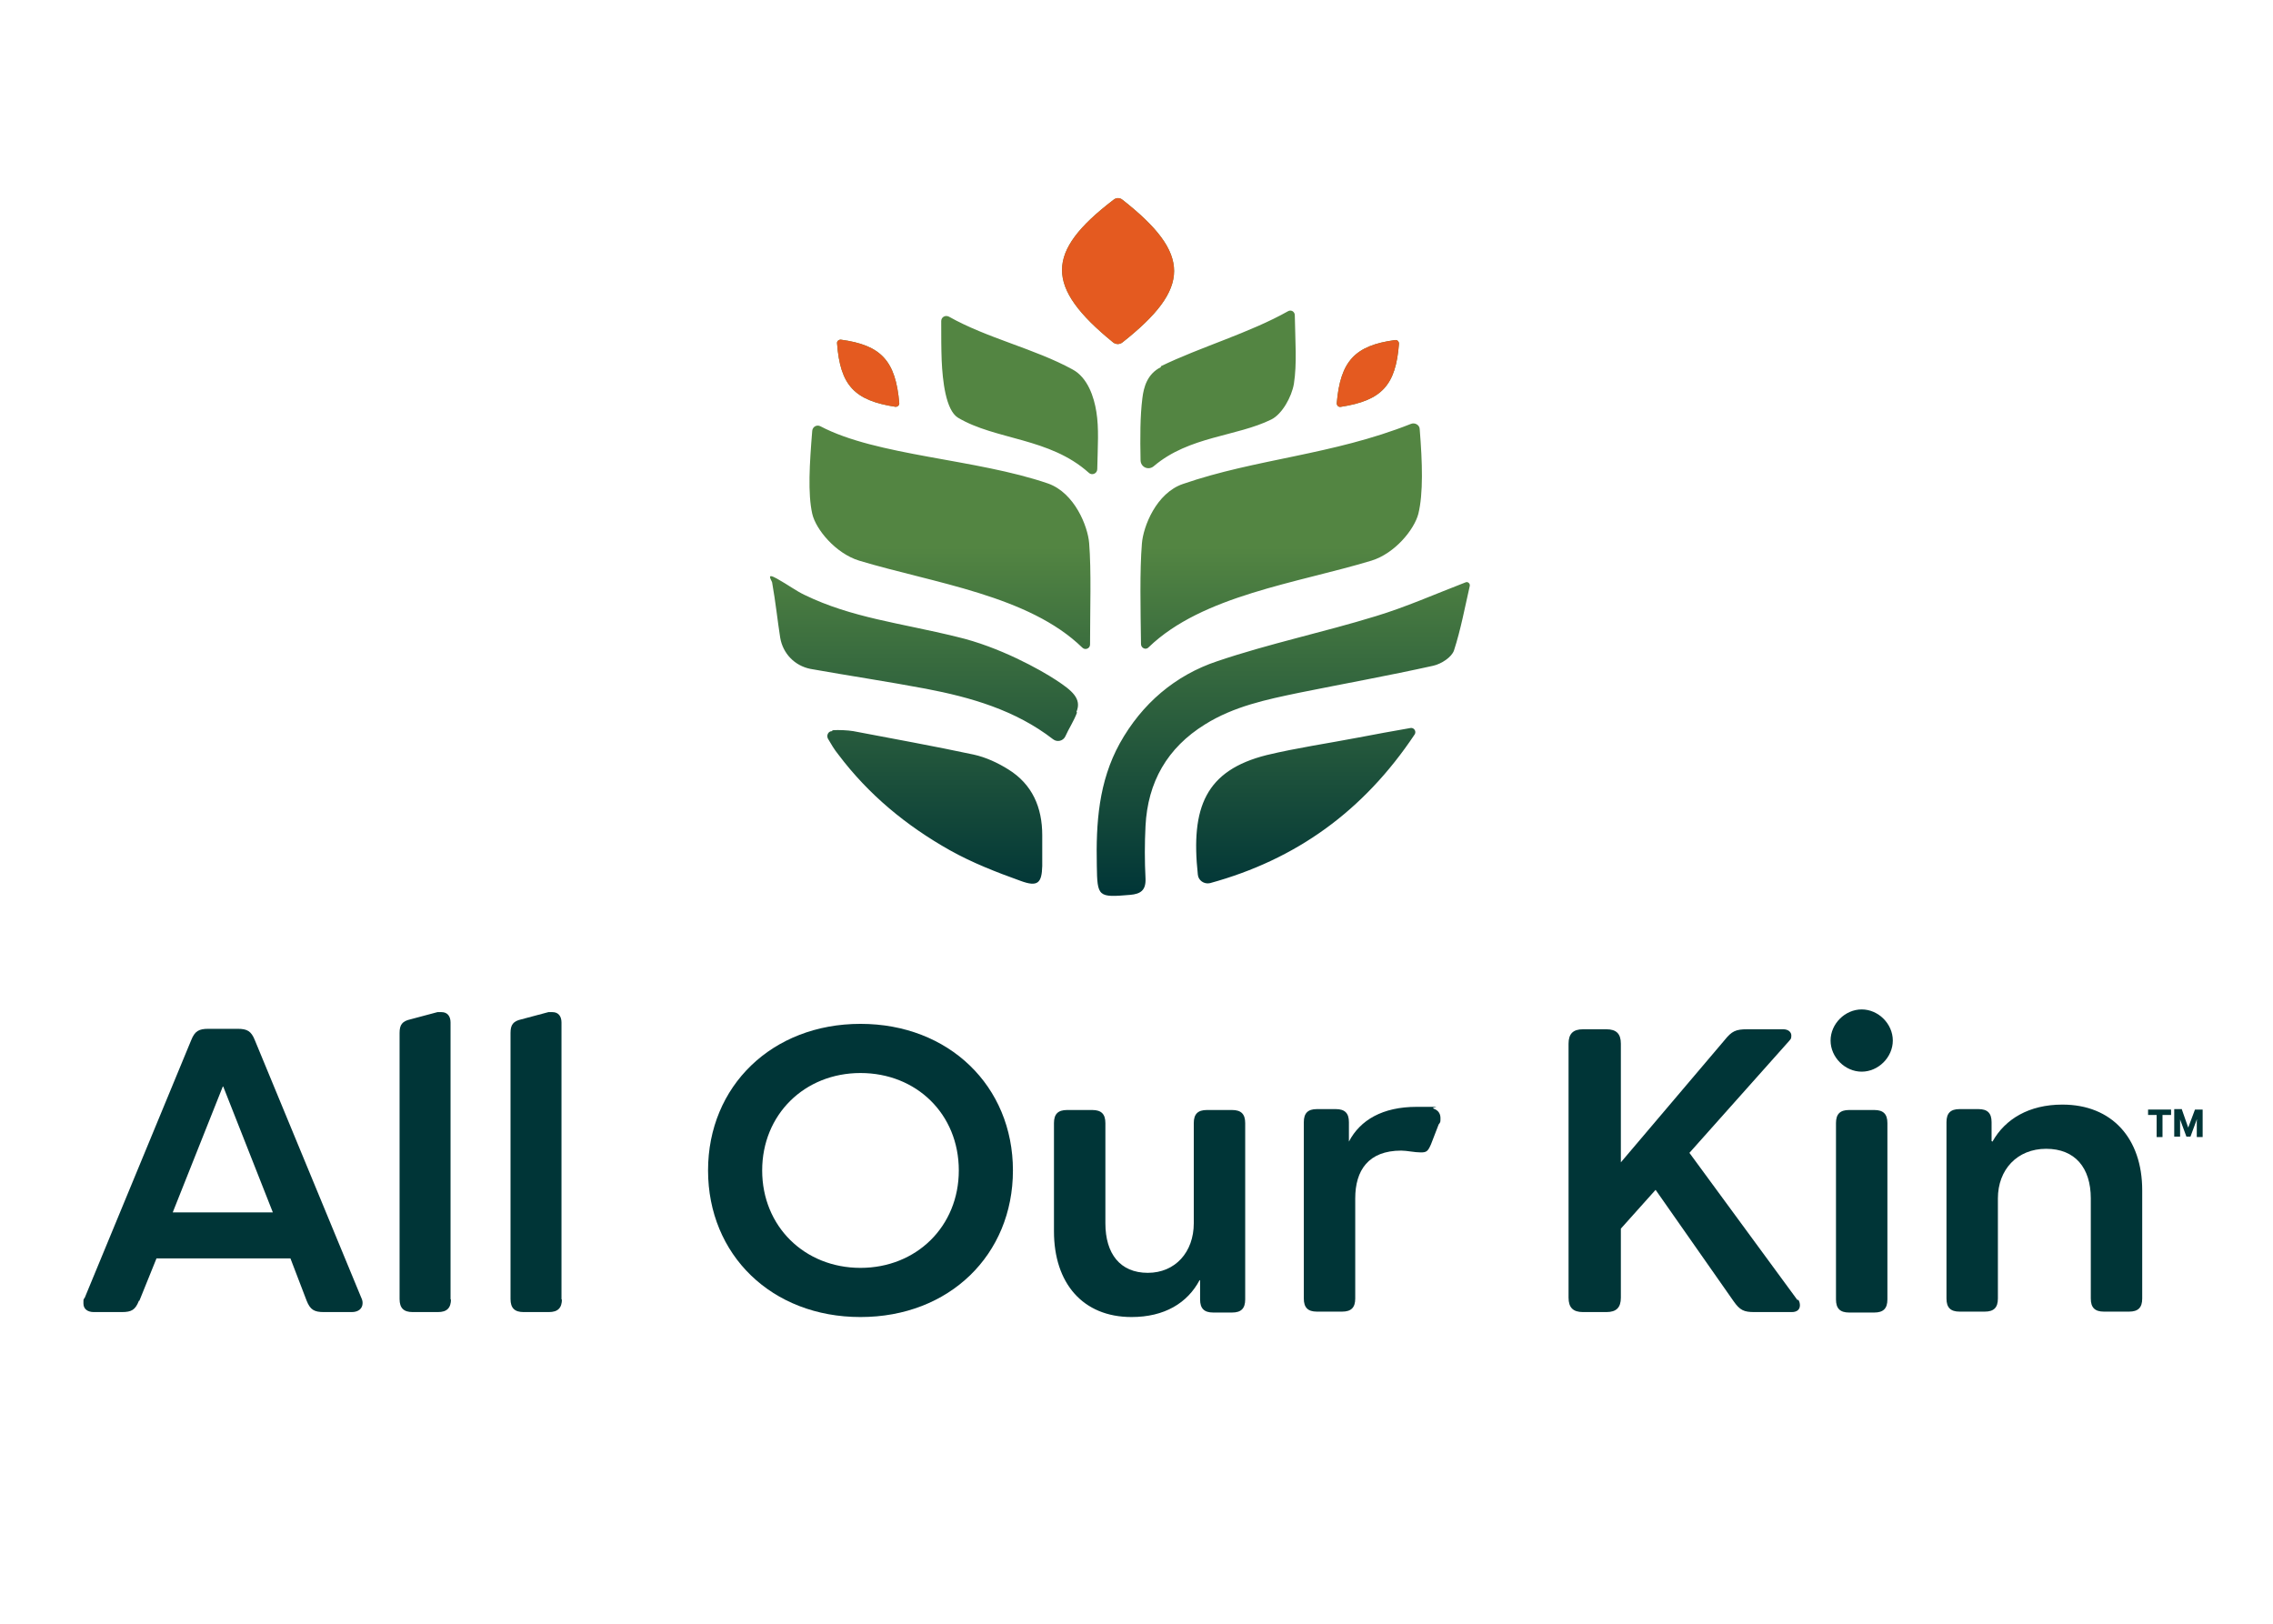 <?xml version="1.0" encoding="UTF-8"?>
<svg id="Layer_1" xmlns="http://www.w3.org/2000/svg" xmlns:xlink="http://www.w3.org/1999/xlink" version="1.1" viewBox="0 0 504 360">
  <!-- Generator: Adobe Illustrator 29.0.0, SVG Export Plug-In . SVG Version: 2.1.0 Build 186)  -->
  <defs>
    <style>
      .st0 {
        fill: #003537;
      }

      .st1 {
        fill: #e45a20;
      }

      .st2 {
        fill: url(#linear-gradient);
      }
    </style>
    <linearGradient id="linear-gradient" x1="248.6" y1="44" x2="248.6" y2="198.6" gradientUnits="userSpaceOnUse">
      <stop offset=".5" stop-color="#538542"/>
      <stop offset="1" stop-color="#003537"/>
    </linearGradient>
  </defs>
  <g>
    <g>
      <path class="st2" d="M325,129.1c.5-.2,1,.3.9.8-1.1,4.8-2,9.7-3.5,14.3-.5,1.5-2.8,3-4.6,3.4-9.9,2.2-19.9,4-29.8,6-7.2,1.5-14.4,3-20.8,7-8.4,5.2-12.7,12.8-13.2,22.5-.2,3.9-.2,7.8,0,11.7.1,2.6-1.1,3.4-3.4,3.6-7.1.6-7.3.5-7.4-6.5-.2-9.4.4-18.6,5.1-27.1,4.9-8.8,12.3-15.1,21.6-18.2,11.5-3.9,23.5-6.4,35.2-10,6.6-2,12.9-4.8,19.9-7.5ZM238.7,157.8c1.2-2.9-1-4.7-4.5-7-3.5-2.3-12.6-7.4-22-9.6-12.6-3.1-23.3-4.2-33.8-9.3-1.9-.9-3.6-2.2-6.1-3.6s-1.3.2-1.1.8c.8,4.5,1.2,8.5,1.8,12.3.6,3.5,3.2,6.2,6.7,6.9,8.4,1.5,17.1,2.8,25.6,4.4,9.9,1.9,19.8,4.7,28.2,11.2.9.7,2.2.4,2.7-.6.8-1.8,1.9-3.4,2.6-5.3ZM313.7,162.8c.4-.7-.2-1.5-.9-1.4-4.1.7-7.8,1.4-11.5,2.1-6.8,1.3-13.7,2.3-20.4,3.9-13.6,3.4-16.9,11.6-15.3,26.5.1,1.3,1.4,2.2,2.7,1.9,19-5.2,34-15.9,45.4-33ZM184.5,162.1c-.9,0-1.3,1-.9,1.7.7,1.2,1.4,2.4,2.3,3.5,6.7,8.9,15.1,15.8,24.7,21.2,5,2.8,10.4,4.9,15.7,6.8,3.8,1.4,4.7.5,4.8-3.3,0-2.3,0-4.6,0-6.8,0-6.2-2.2-11.3-7.5-14.6-2.4-1.5-5-2.7-7.7-3.3-8.9-1.9-17.8-3.5-26.7-5.2-1.2-.2-3.2-.3-4.6-.2ZM304.1,124.3c5.2-1.6,9.5-6.9,10.4-10.4,1.1-4.5.9-11.3.3-18.7,0-1-1.1-1.6-2-1.2-17.4,6.9-34.3,7.7-50.5,13.3-5.9,2-8.8,9.4-9.1,13.2-.5,6.1-.3,14.7-.2,22.3,0,.9,1.1,1.4,1.7.7,11.9-11.5,32.9-14.2,49.4-19.2ZM240,143.6c.6.6,1.7.2,1.7-.7,0-7.7.3-16.4-.2-22.5-.3-3.7-3.2-11.1-9.1-13.2-16-5.5-38-6.1-50.5-12.7-.8-.4-1.7.1-1.8,1-.6,7.4-1,13.9,0,18.4.8,3.5,5.2,8.8,10.4,10.4,16.6,5,37.6,7.7,49.5,19.3ZM208.8,79.9c.2,4.5.9,11,3.6,12.7,8.4,5,20.3,4.4,29,12.2.7.7,1.9.2,1.9-.8.1-5.1.4-9-.2-12.7-.5-3.2-1.9-7.6-5.3-9.4-8.4-4.6-18.9-6.9-27.4-11.7-.8-.4-1.7.1-1.7,1,0,3.5,0,6,.1,8.7ZM257.4,81.4c-3,1.5-3.8,4.4-4.1,6.9-.5,4-.5,8.7-.4,13.7,0,1.6,1.8,2.4,3,1.3,7.8-6.6,18.3-6.5,26-10.3,2.4-1.2,4.5-5,5-7.9.7-4.5.3-9.3.2-15.2,0-.8-.8-1.3-1.5-.9-8.5,4.8-19.6,8-28.2,12.2ZM246.9,44.3c-15.2,11.6-15.2,19.3-.1,31.6.6.5,1.5.5,2.1,0,15.2-12,15.3-19.6,0-31.6-.6-.5-1.4-.5-2,0ZM185.6,76.1c.7,9.3,3.8,12.7,13,14.1.4,0,.8-.3.8-.8-.8-9.4-4-12.9-13-14.1-.4,0-.8.3-.8.7ZM309.3,75.4c-8.9,1.2-12.1,4.7-12.9,14,0,.5.4.9.9.8,9.1-1.4,12.2-4.8,12.9-14,0-.5-.4-.9-.9-.8Z"/>
      <path class="st1" d="M246.9,44.3c-15.2,11.6-15.2,19.3-.1,31.6.6.5,1.5.5,2.1,0,15.2-12,15.3-19.6,0-31.6-.6-.5-1.4-.5-2,0Z"/>
      <path class="st1" d="M185.6,76.1c.7,9.3,3.8,12.7,13,14.1.4,0,.8-.3.8-.8-.8-9.4-4-12.9-13-14.1-.4,0-.8.3-.8.7Z"/>
      <path class="st1" d="M309.3,75.4c-8.9,1.2-12.1,4.7-12.9,14,0,.5.4.9.9.8,9.1-1.4,12.2-4.8,12.9-14,0-.5-.4-.9-.9-.8Z"/>
    </g>
    <g>
      <path class="st0" d="M30.8,288.4c-.8,2-1.6,2.5-3.8,2.5h-6.2c-1.4,0-2.3-.7-2.3-1.9s0-.8.3-1.3l23.6-57.1c.8-2,1.7-2.5,3.8-2.5h6.5c2.1,0,3,.5,3.8,2.5l23.6,57.1c.2.4.3.8.3,1.2,0,1.2-.9,2-2.4,2h-6.2c-2.1,0-3-.5-3.8-2.5l-3.6-9.4h-29.7l-3.8,9.4ZM49.4,240.9l-11.1,27.9h22.2l-11-27.9Z"/>
      <path class="st0" d="M100,288c0,2-.9,2.9-2.9,2.9h-5.6c-2,0-2.9-.9-2.9-2.9v-59c0-1.8.6-2.6,2.4-3l6-1.6c.3,0,.6,0,.9,0,1.3,0,2,.9,2,2.3v61.5Z"/>
      <path class="st0" d="M124.6,288c0,2-.9,2.9-2.9,2.9h-5.6c-2,0-2.9-.9-2.9-2.9v-59c0-1.8.6-2.6,2.4-3l6-1.6c.3,0,.6,0,.9,0,1.3,0,2,.9,2,2.3v61.5Z"/>
      <path class="st0" d="M224.6,259.5c0,18.7-14.1,32.5-33.8,32.5s-33.8-13.8-33.8-32.5,14.2-32.5,33.8-32.5,33.8,13.8,33.8,32.5ZM212.6,259.5c0-12.5-9.4-21.6-21.8-21.6s-21.8,9.2-21.8,21.6,9.4,21.6,21.8,21.6,21.8-9.2,21.8-21.6Z"/>
      <path class="st0" d="M266,283.8c-2.7,5.1-7.8,8.2-15.1,8.2-10.8,0-17.2-7.5-17.2-19v-24c0-2,.9-2.9,2.9-2.9h5.6c2,0,2.9.9,2.9,2.9v22.2c0,6.8,3.3,11,9.4,11s10.2-4.6,10.2-11v-22.2c0-2,.9-2.9,2.9-2.9h5.6c2,0,2.9.9,2.9,2.9v39.1c0,2-.9,2.9-2.9,2.9h-4.2c-2,0-2.9-.9-2.9-2.9v-4.2Z"/>
      <path class="st0" d="M299.1,253.1c2.5-4.8,7.5-7.7,15-7.7s2.8,0,3.8.4c1.1.4,1.5,1.2,1.5,2.1s0,.9-.4,1.4l-1.7,4.4c-.7,1.6-1,1.8-2.3,1.8s-3.1-.4-4.3-.4c-7.3,0-10.2,4.4-10.2,10.6v22.2c0,2-.9,2.9-2.9,2.9h-5.6c-2,0-2.9-.9-2.9-2.9v-39.1c0-2,.9-2.9,2.9-2.9h4.2c2,0,2.9.9,2.9,2.9v4.2Z"/>
      <path class="st0" d="M398.7,288.1c.3.4.4.9.4,1.3,0,.9-.6,1.5-1.8,1.5h-8.3c-2.3,0-3.2-.4-4.6-2.4l-17.3-24.7-7.7,8.6v15.3c0,2.2-1,3.2-3.2,3.2h-5.2c-2.2,0-3.2-1-3.2-3.2v-56.3c0-2.2,1-3.2,3.2-3.2h5.2c2.2,0,3.2,1,3.2,3.2v26.3l23-27.1c1.6-2,2.5-2.4,5-2.4h8c1.1,0,1.8.6,1.8,1.4s-.2.8-.5,1.2l-22.1,24.8,24,32.7Z"/>
      <path class="st0" d="M419.7,230.7c0,3.7-3.2,6.9-6.9,6.9s-6.9-3.2-6.9-6.9,3.2-6.9,6.9-6.9,6.9,3.2,6.9,6.9ZM415.6,246.1c2,0,2.9.9,2.9,2.9v39.1c0,2-.9,2.9-2.9,2.9h-5.6c-2,0-2.9-.9-2.9-2.9v-39.1c0-2,.9-2.9,2.9-2.9h5.6Z"/>
      <path class="st0" d="M441.8,253.1c2.8-5,8.1-8.2,15.5-8.2,11,0,17.7,7.5,17.7,19v24c0,2-.9,2.9-2.9,2.9h-5.6c-2,0-2.9-.9-2.9-2.9v-22.2c0-6.8-3.5-11-9.9-11s-10.7,4.6-10.7,11v22.2c0,2-.9,2.9-2.9,2.9h-5.6c-2,0-2.9-.9-2.9-2.9v-39.1c0-2,.9-2.9,2.9-2.9h4.2c2,0,2.9.9,2.9,2.9v4.2Z"/>
    </g>
  </g>
  <g>
    <path class="st0" d="M483.8,246l1.4,4,1.5-4h1.7v6.1h-1.3v-3.6s.1-.2,0-.3l-1.4,3.8h-.9s-1.4-3.8-1.4-3.8v3.8h-1.3v-6.1h1.7Z"/>
    <polygon class="st0" points="481.4 246 481.4 247.2 479.5 247.2 479.5 252.1 478.2 252.1 478.2 247.2 476.3 247.2 476.3 246 481.4 246"/>
  </g>
</svg>